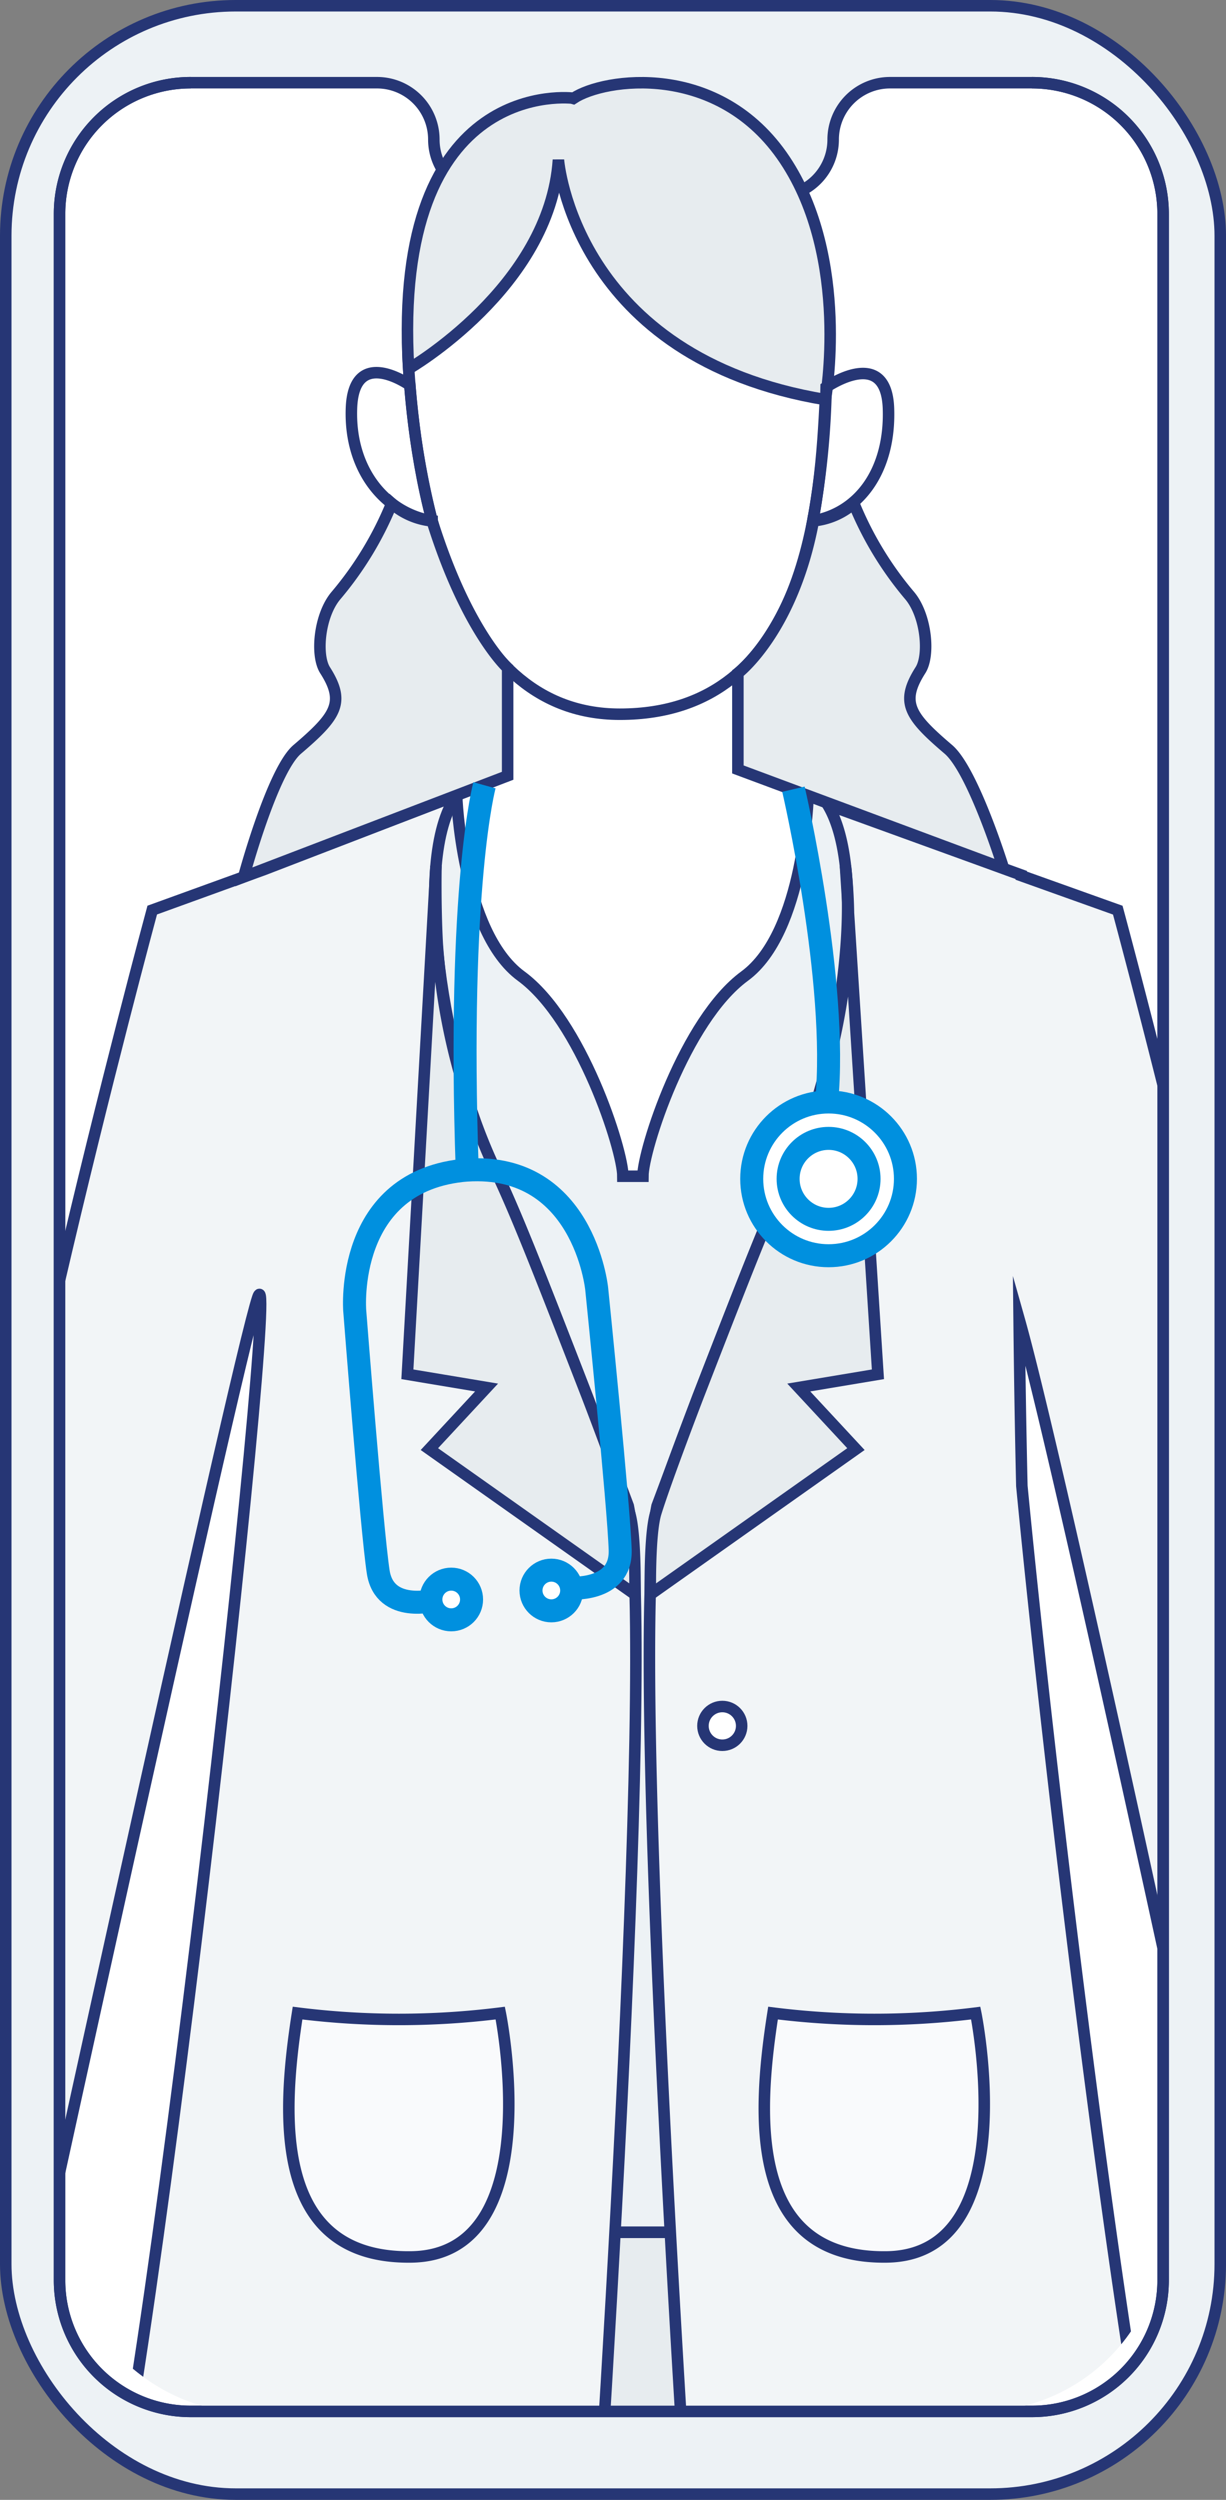 <svg xmlns="http://www.w3.org/2000/svg" xmlns:xlink="http://www.w3.org/1999/xlink" width="106.605" height="217.334" viewBox="0 0 106.605 217.334">
  <rect x="0" y="0" width="106.605" height="217.334" fill="#808080" stroke="none"/>
  <defs>
    <clipPath id="clip-path">
      <rect id="Rectangle_1820" data-name="Rectangle 1820" width="95.961" height="205.097" rx="16" fill="none"/>
    </clipPath>
  </defs>
  <g id="Group_1328" data-name="Group 1328" transform="translate(-724.104 -228.652)">
    <rect id="Rectangle_1818" data-name="Rectangle 1818" width="105.606" height="216.334" rx="20" transform="translate(724.604 229.152)" fill="#edf2f5" stroke="#263675" stroke-miterlimit="10" stroke-width="1"/>
    <path id="Path_5252" data-name="Path 5252" d="M809.479,259.277h0a4.943,4.943,0,0,1-4.943,4.943H779.7a4.943,4.943,0,0,1-4.943-4.943h0a4.943,4.943,0,0,0-4.943-4.943h-16.2a11.406,11.406,0,0,0-11.405,11.406V445.383a11.406,11.406,0,0,0,11.405,11.406h73.15a11.406,11.406,0,0,0,11.405-11.406V265.74a11.406,11.406,0,0,0-11.405-11.406H814.422A4.943,4.943,0,0,0,809.479,259.277Z" transform="translate(-12.929 -18.492)" fill="#fff" stroke="#263675" stroke-miterlimit="10" stroke-width="1"/>
    <g id="Group_1327" data-name="Group 1327" transform="translate(729.281 233.201)">
      <g id="Group_1326" data-name="Group 1326" transform="translate(0 0)" clip-path="url(#clip-path)">
        <g id="Group_1325" data-name="Group 1325" transform="translate(-15.658 2.642)">
          <g id="Group_1322" data-name="Group 1322" transform="translate(0 61.956)">
            <path id="Path_5253" data-name="Path 5253" d="M856.454,487.57s-.307,11.86-5.521,15.686-8.84,15.11-8.844,17.4h-1.74c0-2.3-3.63-13.58-8.844-17.4s-5.612-15.714-5.612-15.714l-16.746,6.451V612.468h62.382V493.3Z" transform="translate(-775.706 -487.541)" fill="#edf2f5" stroke="#263675" stroke-miterlimit="10" stroke-width="1"/>
            <rect id="Rectangle_1819" data-name="Rectangle 1819" width="62.382" height="32.706" transform="translate(33.441 124.927)" fill="#e7ecef" stroke="#263675" stroke-miterlimit="10" stroke-width="1"/>
            <path id="Path_5254" data-name="Path 5254" d="M748.382,549.32l-3.571-9.534c-4.464-11.5-6.23-16.013-8.177-20.083-4.208-8.8-7.216-26.491-3.175-32.163l-16.746,6.451h0l-9.724,3.525s-16.449,60.742-16.449,80.865l-7.268,51.491h10.711s20.287-93.16,22.187-98.693c2.115-6.161-9.946,103.666-14.536,113.994h43.608S750.949,561.914,748.382,549.32Z" transform="translate(-683.271 -487.541)" fill="#f2f5f7" stroke="#263675" stroke-miterlimit="10" stroke-width="1"/>
            <g id="Group_1321" data-name="Group 1321" transform="translate(66.95 0.812)">
              <path id="Path_5255" data-name="Path 5255" d="M950.771,490.6c3.656,6.02,1.032,22.746-3.084,31.351-1.947,4.07-3.713,8.586-8.177,20.083l-3.571,9.534c-2.567,12.594,3.141,95.854,3.141,95.854h43.609a10.23,10.23,0,0,1-2.043-2.141c-3.6-13.16-10.3-67.574-12.986-95.457-.115-5.013-.191-9.878-.239-14.5,4.156,14.715,21.586,96.8,21.586,96.8h10.711l-7.268-51.491c0-20.123-16.449-80.865-16.449-80.865l-8.393-3c0-.035,0-.059,0-.059Z" transform="translate(-935.275 -490.599)" fill="#f2f5f7" stroke="#263675" stroke-miterlimit="10" stroke-width="1"/>
            </g>
            <path id="Path_5256" data-name="Path 5256" d="M858.543,510.661l-2.487,44.191L862.942,556l-4.973,5.355,17.874,12.635s.1-5.26-.474-7.1c-.905-2.917-3.676-10.124-3.676-10.124-4.464-11.5-6.23-16.013-8.177-20.083a55.749,55.749,0,0,1-4.867-19.361C858.474,513.971,858.543,510.661,858.543,510.661Z" transform="translate(-810.152 -504.519)" fill="#e7ecef" stroke="#263675" stroke-miterlimit="10" stroke-width="1"/>
            <path id="Path_5257" data-name="Path 5257" d="M952.54,510.661l2.823,44.191L948.478,556l4.973,5.355L935.577,573.99s-.1-5.26.474-7.1c.906-2.917,3.676-10.124,3.676-10.124,4.464-11.5,6.23-16.013,8.177-20.083a55.746,55.746,0,0,0,4.866-19.361A43.809,43.809,0,0,0,952.54,510.661Z" transform="translate(-868.543 -504.519)" fill="#e7ecef" stroke="#263675" stroke-miterlimit="10" stroke-width="1"/>
            <circle id="Ellipse_197" data-name="Ellipse 197" cx="1.684" cy="1.684" r="1.684" transform="translate(71.605 79.215)" fill="#fff" stroke="#263675" stroke-miterlimit="10" stroke-width="1"/>
          </g>
          <g id="Group_1323" data-name="Group 1323" transform="translate(31.669)">
            <path id="Path_5258" data-name="Path 5258" d="M856.253,286.106c.572,8.781,3.251,30.029,18.361,30.029,16.64,0,17.439-19.194,17.875-27.351.423-7.911,2.6-25.056-19.405-25.056C856.827,263.728,855.8,279.121,856.253,286.106Z" transform="translate(-841.908 -261.232)" fill="#fff" stroke="#263675" stroke-miterlimit="10" stroke-width="1"/>
            <path id="Path_5259" data-name="Path 5259" d="M856.183,279.208s12.275-7.077,13.023-18.17c0,0,1.305,17.214,23.214,20.848,0,0,2.208-12.241-3.53-20.848s-15.739-7.1-18.361-5.355C870.527,255.682,854.652,253.578,856.183,279.208Z" transform="translate(-841.838 -254.334)" fill="#e7ecef" stroke="#263675" stroke-miterlimit="10" stroke-width="1"/>
            <path id="Path_5260" data-name="Path 5260" d="M842.806,350.306s-4.886-3.474-5.077,2.025,3.077,9.138,7.014,9.781A69.554,69.554,0,0,1,842.806,350.306Z" transform="translate(-828.357 -324.014)" fill="none" stroke="#263675" stroke-miterlimit="10" stroke-width="1"/>
            <path id="Path_5261" data-name="Path 5261" d="M989.9,350.692s5.229-3.656,5.42,1.843-2.644,9.138-6.58,9.781A71.642,71.642,0,0,0,989.9,350.692Z" transform="translate(-939.253 -324.218)" fill="none" stroke="#263675" stroke-miterlimit="10" stroke-width="1"/>
            <path id="Path_5262" data-name="Path 5262" d="M815.349,392a29.756,29.756,0,0,1-4.841,8c-1.467,1.722-1.784,5.2-.956,6.5,1.785,2.805.974,3.988-2.423,6.886-2.168,1.849-4.654,11.087-4.654,11.087l22.952-8.792V406.31s-3.569-3.2-6.566-12.787A6.183,6.183,0,0,1,815.349,392Z" transform="translate(-802.474 -355.425)" fill="#e7ecef" stroke="#263675" stroke-miterlimit="10" stroke-width="1"/>
            <path id="Path_5263" data-name="Path 5263" d="M974.318,392a29.75,29.75,0,0,0,4.842,8c1.466,1.721,1.784,5.2.956,6.5-1.785,2.805-.975,3.988,2.423,6.885,2.168,1.849,4.8,10.348,4.8,10.348l-23.1-8.6v-8.369s4.768-3.613,6.566-13.243A6.184,6.184,0,0,0,974.318,392Z" transform="translate(-921.265 -355.43)" fill="#e7ecef" stroke="#263675" stroke-miterlimit="10" stroke-width="1"/>
          </g>
          <g id="Group_1324" data-name="Group 1324" transform="translate(41.308 61.08)">
            <path id="Path_5264" data-name="Path 5264" d="M876.621,484.245s-2.356,8.541-1.5,33.453" transform="translate(-865.321 -484.245)" fill="none" stroke="#0090df" stroke-miterlimit="10" stroke-width="2"/>
            <path id="Path_5265" data-name="Path 5265" d="M857.412,646.431s4.548.4,4.447-3.292-2.043-22.723-2.043-22.723-1.136-11.351-11.8-10.277l.536-.048c-10.683.845-9.776,12.217-9.776,12.217s1.483,19.071,2.043,22.722,4.963,2.446,4.963,2.446" transform="translate(-838.759 -576.641)" fill="none" stroke="#0090df" stroke-miterlimit="10" stroke-width="2"/>
            <circle id="Ellipse_198" data-name="Ellipse 198" cx="1.769" cy="1.769" r="1.769" transform="translate(6.64 69.017)" fill="#fff" stroke="#0090df" stroke-miterlimit="10" stroke-width="2"/>
            <circle id="Ellipse_199" data-name="Ellipse 199" cx="1.769" cy="1.769" r="1.769" transform="translate(15.345 68.235)" fill="#fff" stroke="#0090df" stroke-miterlimit="10" stroke-width="2"/>
            <path id="Path_5266" data-name="Path 5266" d="M982.418,485.53s3.917,16.823,2.881,27.193" transform="translate(-944.252 -485.189)" fill="none" stroke="#0090df" stroke-miterlimit="10" stroke-width="2"/>
            <circle id="Ellipse_200" data-name="Ellipse 200" cx="6.683" cy="6.683" r="6.683" transform="translate(34.538 27.534)" fill="#fff" stroke="#0090df" stroke-miterlimit="10" stroke-width="2"/>
            <circle id="Ellipse_201" data-name="Ellipse 201" cx="3.519" cy="3.519" r="3.519" transform="translate(37.702 30.698)" fill="#fff" stroke="#0090df" stroke-miterlimit="10" stroke-width="2"/>
          </g>
        </g>
        <path id="Path_5267" data-name="Path 5267" d="M818.02,886.038a70.627,70.627,0,0,0,17.625,0s4.285,21.026-7.73,21.2S816.606,895.049,818.02,886.038Z" transform="translate(-797.323 -715.572)" fill="#f9fafc" stroke="#263675" stroke-miterlimit="10" stroke-width="1"/>
        <path id="Path_5268" data-name="Path 5268" d="M973.641,886.038a70.627,70.627,0,0,0,17.625,0s4.285,21.026-7.73,21.2S972.228,895.049,973.641,886.038Z" transform="translate(-911.601 -715.572)" fill="#f9fafc" stroke="#263675" stroke-miterlimit="10" stroke-width="1"/>
      </g>
    </g>
    <path id="Path_5269" data-name="Path 5269" d="M753.616,254.334a11.406,11.406,0,0,0-11.405,11.406V445.383a11.406,11.406,0,0,0,11.405,11.406h73.15a11.406,11.406,0,0,0,11.405-11.406V265.74a11.406,11.406,0,0,0-11.405-11.406" transform="translate(-12.929 -18.492)" fill="none" stroke="#263675" stroke-miterlimit="10" stroke-width="1"/>
  </g>
</svg>
